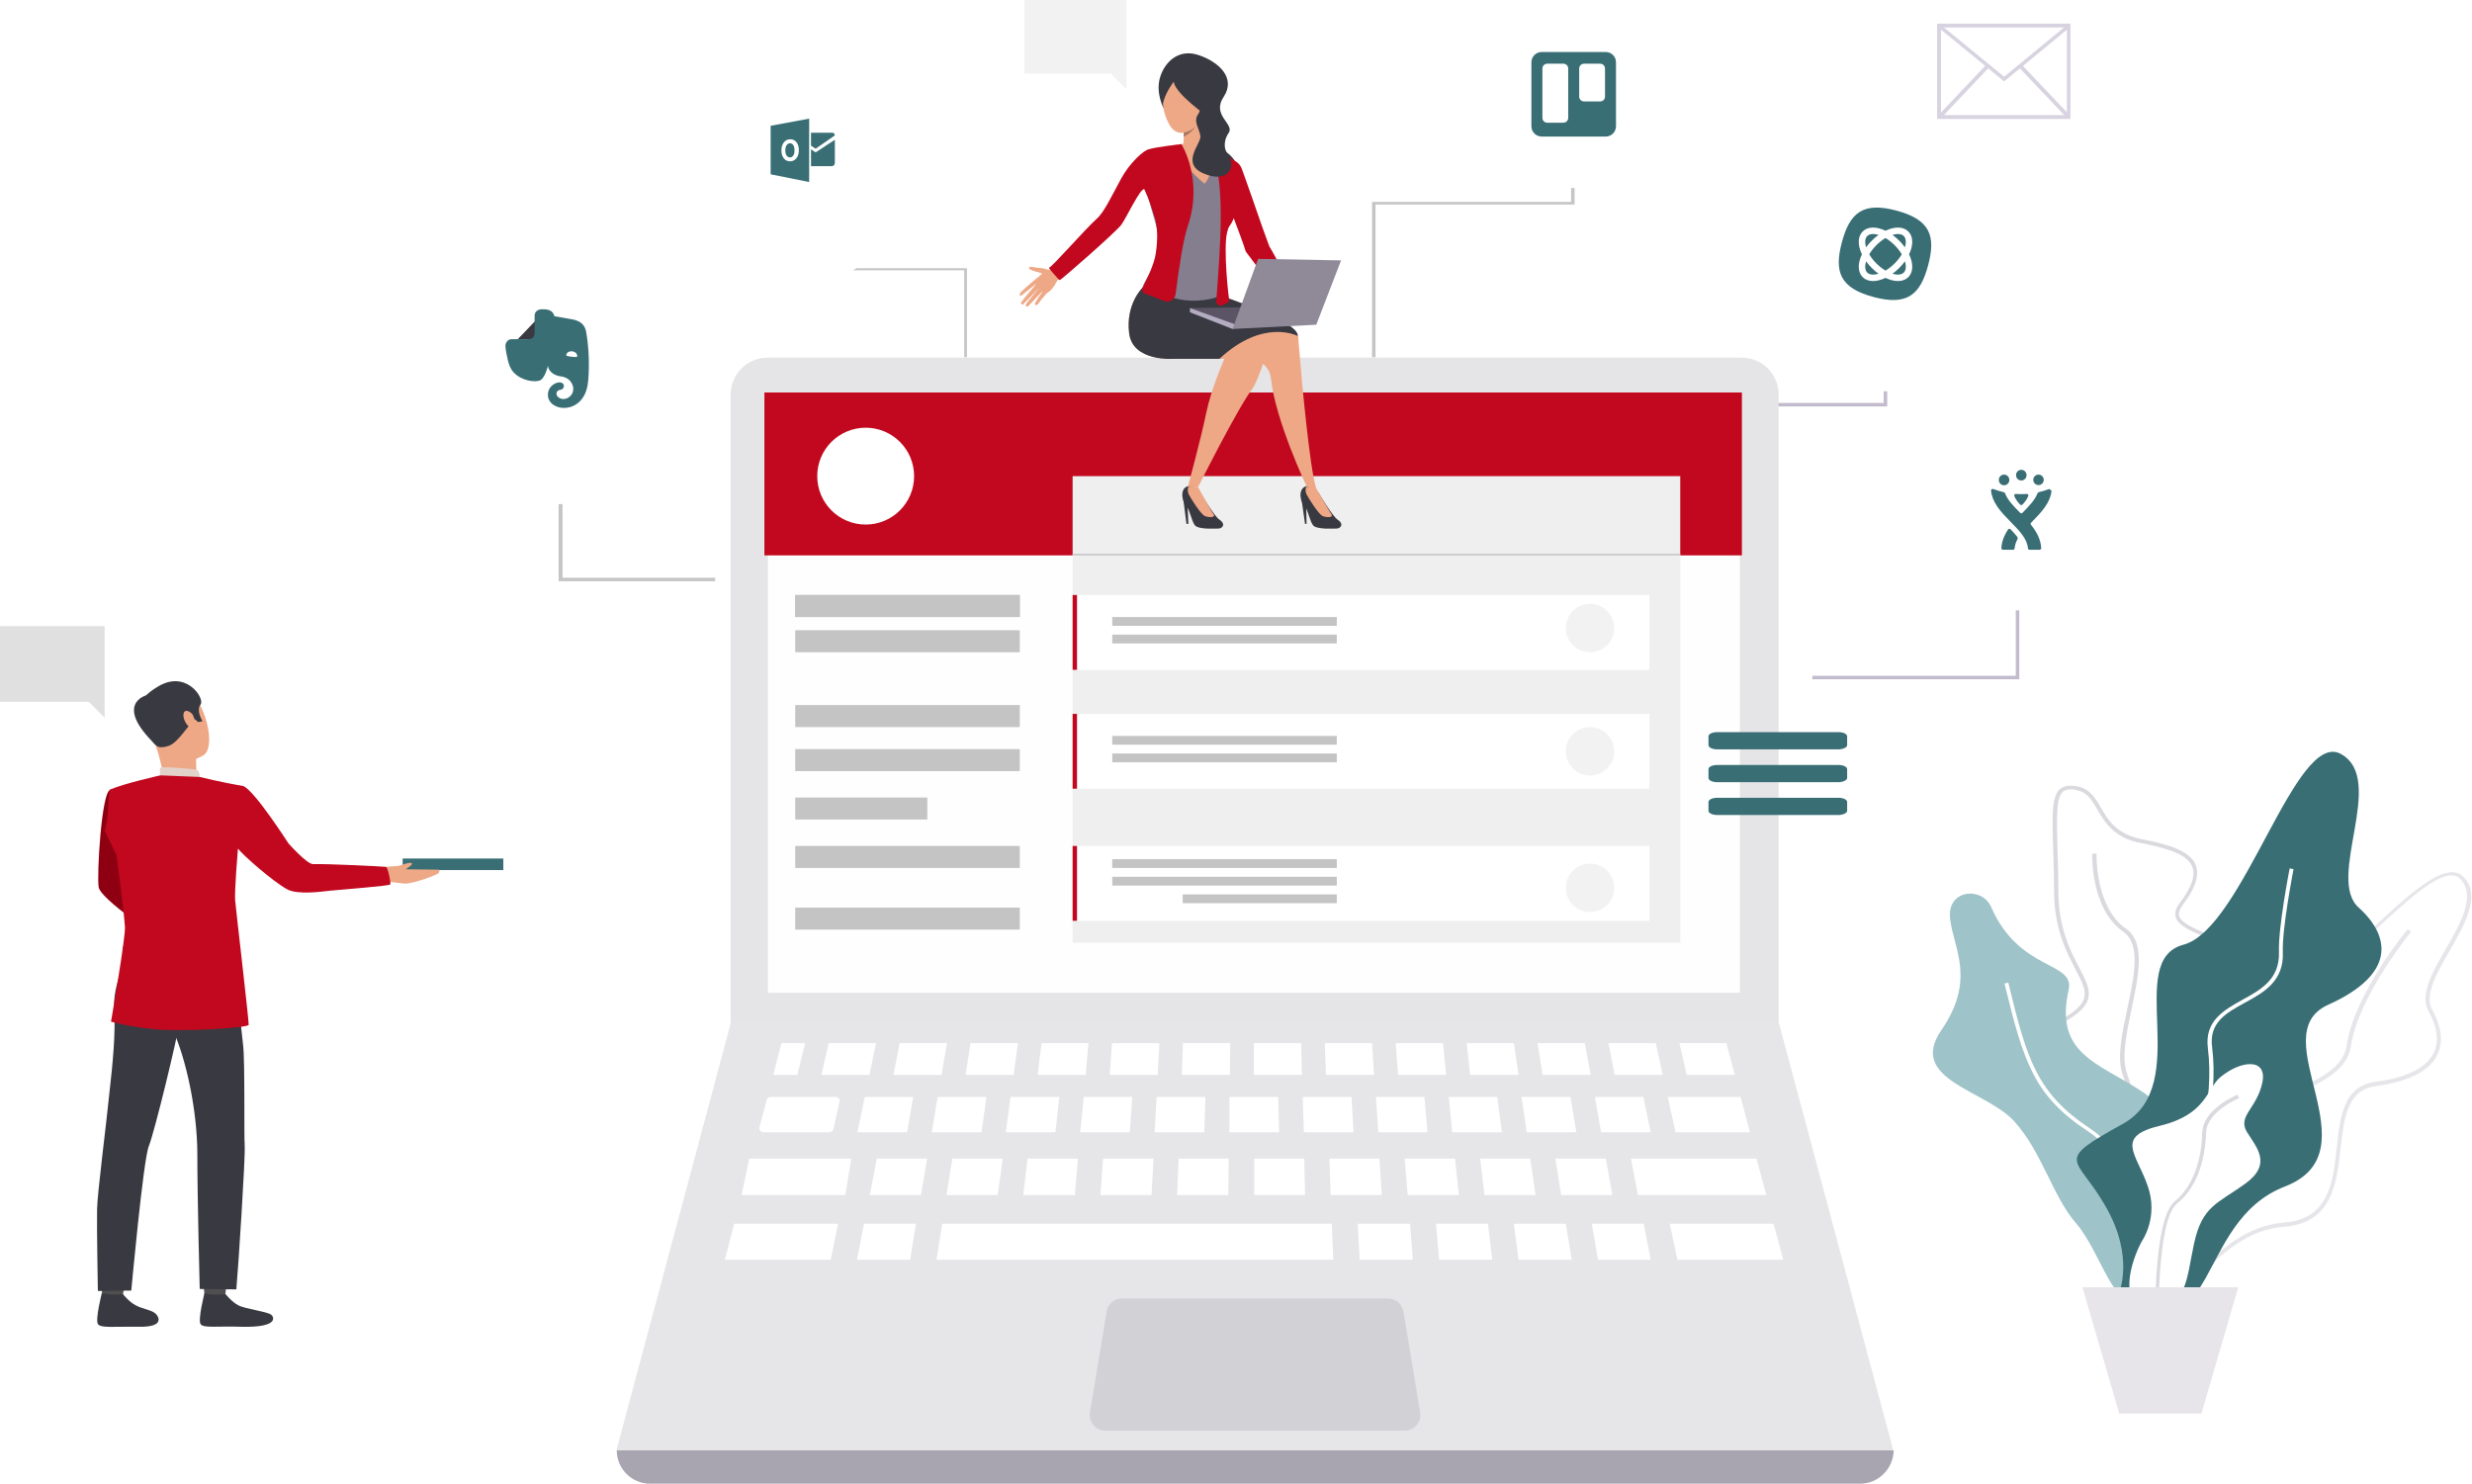 <svg width="523" height="314" viewBox="0 0 523 314" fill="none" xmlns="http://www.w3.org/2000/svg">
<path d="M399.275 85.996H355.491V85.258H398.537V59.759H399.275V85.996Z" fill="#C2BBCD"/>
<path d="M203.999 75.596H204.577V56.751H171.619V27.154H171.04V57.196H203.999V75.596Z" fill="#C5C5C5"/>
<path d="M154.594 239.907H376.299V83.467C376.299 79.204 372.855 75.678 368.51 75.678H162.383C158.119 75.678 154.594 79.122 154.594 83.467V239.907Z" fill="#E5E5E7"/>
<g filter="url(#filter0_d)">
<rect x="155.203" y="16.906" width="28.529" height="28.529" rx="6.823" fill="white"/>
</g>
<g clip-path="url(#clip0)">
<path d="M157.998 31.812C157.998 25.638 163.212 20.633 169.643 20.633C176.074 20.633 181.287 25.638 181.287 31.812C181.287 37.986 176.074 42.99 169.643 42.99C163.212 42.99 157.998 37.986 157.998 31.812Z" fill="white"/>
<path d="M171.583 28.085V30.829L172.515 31.433C172.54 31.441 172.593 31.441 172.617 31.433L176.629 28.651C176.629 28.321 176.33 28.085 176.162 28.085H171.583Z" fill="#396E75"/>
<path d="M171.584 31.585L172.435 32.162C172.554 32.249 172.699 32.162 172.699 32.162C172.555 32.249 176.63 29.576 176.63 29.576V34.417C176.63 34.944 176.288 35.165 175.904 35.165H171.584V31.585H171.584ZM167.14 30.321C166.837 30.321 166.595 30.458 166.417 30.732C166.239 31.005 166.149 31.367 166.149 31.818C166.149 32.276 166.239 32.637 166.417 32.903C166.595 33.17 166.829 33.302 167.118 33.302C167.417 33.302 167.653 33.173 167.828 32.914C168.002 32.656 168.09 32.296 168.09 31.837C168.09 31.359 168.006 30.986 167.836 30.72C167.666 30.454 167.434 30.321 167.14 30.321Z" fill="#396E75"/>
<path fill-rule="evenodd" clip-rule="evenodd" d="M163.045 36.881V26.616L171.196 25.104V38.519L163.045 36.881ZM167.152 34.136C167.706 34.136 168.155 33.918 168.499 33.484C168.844 33.05 169.016 32.477 169.016 31.767C169.016 31.077 168.85 30.52 168.517 30.098C168.185 29.676 167.75 29.465 167.212 29.465C166.643 29.465 166.185 29.686 165.839 30.127C165.494 30.568 165.322 31.145 165.322 31.859C165.322 32.535 165.492 33.084 165.832 33.505C166.172 33.925 166.611 34.136 167.152 34.136Z" fill="#396E75"/>
</g>
<path d="M162.465 210.062H368.1V83.713H162.465V210.062Z" fill="#FEFEFE"/>
<rect x="161.725" y="83.048" width="206.809" height="34.468" fill="#C2081E"/>
<rect x="226.935" y="100.748" width="128.557" height="98.747" fill="#EFEFEF"/>
<g opacity="0.2">
<path d="M452.44 278.688C449.36 265.897 456.064 262.7 462.497 259.666C467.752 257.124 472.735 254.746 472.463 247.203C472.101 237.2 479.621 233.593 486.235 230.395C491.127 228.017 495.839 225.721 496.473 221.212C498.104 210.307 509.248 196.696 509.429 196.614L510.154 197.106C510.063 197.27 499.01 210.635 497.379 221.376C496.654 226.295 491.761 228.673 486.688 231.133C479.983 234.412 473.007 237.774 473.369 247.203C473.641 255.238 468.205 257.862 462.95 260.322C456.517 263.437 450.447 266.307 453.346 278.524L452.44 278.688Z" fill="#847E8F"/>
</g>
<g opacity="0.2">
<path d="M455.792 275.49C455.611 275.49 455.52 275.49 455.339 275.49C452.53 275.326 449.812 273.358 446.732 269.423L446.551 269.177L446.732 268.931C446.823 268.849 451.715 263.437 449.903 253.189C449.45 250.811 448.906 249.007 448.453 247.531C447.819 245.399 447.366 244.006 448.091 242.858C448.997 241.464 451.534 240.644 458.601 239.168C466.121 237.528 468.658 229.821 470.923 223.016C473.007 216.62 475 210.553 480.889 210.799C486.325 210.963 494.479 203.338 501.727 196.614C508.432 190.383 514.774 184.48 518.851 184.562C519.848 184.562 520.663 184.972 521.297 185.628C524.921 189.481 521.569 195.467 518.307 201.124C515.499 205.961 512.871 210.635 514.593 213.669C516.677 217.522 517.039 220.966 515.408 223.672C513.596 226.869 509.247 228.919 502.633 229.821C496.563 230.641 495.929 236.626 495.204 242.94C494.389 250.319 493.483 258.764 483.245 259.584C475.634 260.158 470.56 264.995 466.03 269.259C462.497 272.539 459.416 275.49 455.792 275.49ZM447.638 269.177C450.447 272.703 452.984 274.506 455.43 274.67C458.782 274.916 461.953 271.965 465.487 268.603C470.107 264.257 475.362 259.338 483.245 258.682C492.758 257.944 493.573 250.237 494.389 242.776C495.113 236.134 495.838 229.821 502.543 228.919C508.885 228.099 512.962 226.131 514.683 223.18C516.133 220.72 515.771 217.522 513.777 213.915C511.875 210.553 514.593 205.715 517.492 200.714C520.663 195.221 523.834 189.563 520.572 186.037C520.119 185.546 519.485 185.218 518.76 185.218C515.136 185.136 508.885 190.875 502.271 197.024C494.66 204.158 486.778 211.455 480.979 211.455C480.889 211.455 480.798 211.455 480.798 211.455C475.543 211.291 473.822 216.784 471.738 223.18C469.473 230.149 466.846 238.102 458.782 239.824C452.349 241.218 449.541 241.956 448.816 243.186C448.272 244.005 448.635 245.235 449.269 247.285C449.722 248.761 450.265 250.647 450.718 253.025C452.44 262.618 448.635 268.029 447.638 269.177Z" fill="#847E8F"/>
</g>
<g opacity="0.3">
<path d="M456.064 272.785C455.973 272.785 455.882 272.785 455.792 272.785C451.171 272.375 447.728 263.355 444.285 254.582C442.654 250.401 441.114 246.465 439.665 244.005C438.487 242.038 437.037 239.988 435.678 238.02C431.873 232.773 427.977 227.361 429.245 222.524C429.88 219.982 431.873 217.932 435.316 216.128C442.836 212.193 441.658 209.979 439.121 205.141C437.309 201.616 434.682 196.696 434.591 189.071C434.591 185.791 434.5 182.922 434.41 180.462C434.138 172.427 434.047 168.327 435.95 166.851C436.765 166.277 437.853 166.114 439.393 166.359C442.111 166.851 443.289 168.819 444.467 170.869C446.007 173.575 447.819 176.526 453.255 177.592C458.329 178.576 463.221 179.888 464.49 182.922C465.396 185.054 464.58 187.841 461.771 191.531C461.137 192.433 460.865 193.171 461.047 193.827C461.5 195.302 464.037 196.368 466.936 197.598C471.103 199.32 476.268 201.534 477.717 206.043C478.895 209.651 477.536 214.243 473.55 219.982C464.127 233.511 464.49 242.612 464.852 250.729C465.124 256.714 465.305 262.372 461.318 268.685C459.688 271.391 457.876 272.785 456.064 272.785ZM438.124 167.015C437.49 167.015 436.947 167.179 436.584 167.425C434.953 168.655 435.135 172.837 435.316 180.38C435.406 182.922 435.497 185.709 435.497 189.071C435.588 196.532 438.124 201.37 439.936 204.814C442.473 209.651 443.923 212.521 435.769 216.784C432.598 218.424 430.695 220.392 430.061 222.688C428.883 227.115 432.688 232.445 436.312 237.528C437.762 239.496 439.212 241.546 440.389 243.596C441.93 246.137 443.47 250.155 445.101 254.336C448.272 262.454 451.805 271.719 455.882 272.047C457.423 272.211 459.053 270.899 460.684 268.275C464.58 262.126 464.308 256.878 464.037 250.729C463.674 242.53 463.312 233.265 472.916 219.572C476.721 214.079 478.08 209.733 476.993 206.289C475.634 202.108 470.832 200.058 466.664 198.336C463.584 197.024 460.865 195.876 460.322 194.073C460.05 193.171 460.322 192.187 461.137 191.121C463.765 187.677 464.58 185.136 463.765 183.25C462.587 180.544 457.694 179.314 453.074 178.412C447.275 177.346 445.282 173.985 443.742 171.279C442.564 169.311 441.567 167.507 439.212 167.179C438.849 167.015 438.487 167.015 438.124 167.015Z" fill="#847E8F"/>
</g>
<g opacity="0.3">
<path d="M456.155 277.622L455.34 277.376C459.961 264.175 451.625 234.576 449.088 227.361C447.82 223.836 448.998 218.506 450.085 213.341C451.535 206.699 452.984 199.812 449.27 197.188C442.293 192.351 442.656 181.118 442.656 180.626H443.562C443.562 180.708 443.199 191.941 449.813 196.532C453.981 199.402 452.441 206.535 450.991 213.423C449.904 218.506 448.816 223.754 449.994 227.115C453.075 236.052 460.776 264.421 456.155 277.622Z" fill="#847E8F"/>
</g>
<path d="M421.273 191.941C419.37 187.513 411.85 188.169 412.575 194.401C413.3 200.632 418.102 207.273 410.763 217.932C403.424 228.509 420.186 230.641 426.165 237.282C432.145 243.923 434.229 253.107 439.303 258.928C444.376 264.749 447.819 278.688 451.896 273.522C456.064 268.357 452.168 261.552 452.621 252.205C453.074 242.858 462.316 236.954 453.074 230.887C443.833 224.819 434.591 223.016 437.672 209.405C438.94 203.338 427.253 205.633 421.273 191.941Z" fill="#9EC3C8"/>
<path d="M458.51 274.67C458.419 274.424 453.345 246.957 441.93 239.496C430.242 231.871 428.158 224.737 424.081 208.093L424.896 207.929C428.883 224.41 430.967 231.379 442.383 238.922C454.07 246.629 459.144 273.522 459.325 274.588L458.51 274.67Z" fill="white"/>
<path d="M448.272 273.686C448.272 273.686 451.715 266.061 445.464 255.238C439.303 244.415 434.229 246.055 449.178 237.774C464.128 229.493 449.269 203.256 461.953 199.894C474.637 196.532 485.691 154.143 495.295 159.554C504.989 164.966 492.033 185.791 499.009 192.023C505.895 198.254 506.801 206.207 492.577 212.603C478.352 218.998 502.724 243.596 483.426 251.057C464.037 258.518 469.654 287.953 448.272 273.686Z" fill="#396E75"/>
<path d="M454.161 281.722C454.161 281.64 452.078 271.883 458.601 259.256C465.305 246.465 468.476 232.445 467.117 221.786C466.393 216.046 470.47 213.751 474.456 211.537C478.352 209.405 482.339 207.191 482.157 201.452C481.976 196.286 484.332 184.234 484.422 183.742L485.238 183.906C485.238 184.07 482.792 196.368 482.973 201.452C483.245 207.601 478.986 209.979 474.909 212.193C471.013 214.325 467.299 216.374 468.023 221.622C469.383 232.445 466.121 246.629 459.416 259.584C452.984 271.883 454.977 281.394 454.977 281.558L454.161 281.722Z" fill="white"/>
<path d="M469.745 227.935C474.094 224.328 479.802 223.754 478.624 229.165C477.446 234.576 473.369 236.134 475.362 239.496C477.446 242.858 480.798 246.301 475 250.483C469.201 254.664 465.94 255.156 464.218 263.028C462.497 270.899 462.859 276.31 455.339 276.638C447.819 276.966 450.719 267.045 453.165 262.618C453.165 262.618 456.789 257.534 454.343 250.811C451.987 244.087 447.366 240.48 457.061 238.184C466.846 235.806 466.846 230.395 469.745 227.935Z" fill="white"/>
<g opacity="0.3">
<path d="M455.973 281.64C455.973 280.656 455.43 257.944 460.141 254.172C464.943 250.237 465.849 243.35 465.939 239.578C466.121 234.658 473.097 231.789 473.369 231.625L473.731 232.363C473.641 232.363 466.936 235.232 466.755 239.578C466.574 244.333 465.396 250.811 460.594 254.664C456.154 258.272 456.698 281.312 456.698 281.558L455.973 281.64Z" fill="#847E8F"/>
</g>
<path d="M473.55 272.375L465.759 299.104H448.363L440.571 272.375H473.55Z" fill="#E7E5EA"/>
<path d="M151.314 122.987H118.189V80.762H119.009V122.249H151.314V122.987Z" fill="#C5C5C5"/>
<path d="M291.02 75.596H290.281V42.724H332.395V15.043H333.134V43.28H291.02V75.596Z" fill="#C5C5C5"/>
<g filter="url(#filter1_d)">
<rect x="319.159" y="6.659" width="27.597" height="27.597" rx="2.945" fill="white"/>
</g>
<g clip-path="url(#clip1)">
<path d="M339.715 11H326.182C324.977 11 324 11.977 324 13.182V26.715C324 27.919 324.977 28.896 326.182 28.896H339.715C340.92 28.896 341.896 27.919 341.896 26.715V13.182C341.896 11.977 340.92 11 339.715 11ZM331.785 24.949C331.785 25.508 331.331 25.962 330.772 25.962H327.34C326.78 25.962 326.327 25.508 326.327 24.949V14.492C326.327 13.932 326.78 13.479 327.34 13.479H330.772C331.331 13.479 331.785 13.932 331.785 14.492V24.949ZM339.57 20.45C339.57 21.01 339.116 21.463 338.556 21.463H335.125C334.565 21.463 334.111 21.01 334.111 20.45V14.492C334.111 13.932 334.565 13.479 335.125 13.479H338.556C339.116 13.479 339.57 13.932 339.57 14.492V20.45Z" fill="#396E75"/>
</g>
<path d="M427.215 143.731H383.432V142.993H426.477V117.494H427.215V143.731Z" fill="#C2BBCD"/>
<path d="M106.487 181.66H85.189V184.102H106.487V181.66Z" fill="#396E75"/>
<path d="M27.863 172.737C27.863 172.737 26.937 186.206 29.547 187.89C31.23 188.9 37.797 192.351 37.628 192.941C37.46 193.614 33.924 198.665 33.924 198.665C33.924 198.665 21.297 190.331 20.876 187.721C20.456 185.196 21.466 167.939 23.233 167.181C24.496 166.592 25.254 167.097 26.853 168.276C29.126 169.959 27.863 172.737 27.863 172.737Z" fill="#8E0011"/>
<path d="M26.432 271.06C26.432 271.06 26.011 273.753 26.011 274.174C25.927 274.595 21.634 273.922 21.634 273.922L21.297 270.639C21.213 270.723 25.927 270.639 26.432 271.06Z" fill="#4F4F4F"/>
<path d="M26.011 273.838C26.011 273.838 27.358 275.521 28.705 276.195C30.052 276.952 32.156 277.205 32.914 277.962C33.503 278.467 35.018 280.825 29.462 280.74C23.991 280.656 21.297 281.077 20.708 280.151C20.119 279.225 21.55 273.585 21.55 273.585C21.55 273.585 22.896 274.09 26.011 273.838Z" fill="#393941"/>
<path d="M48.067 271.06C48.067 271.06 47.646 273.753 47.646 274.174C47.646 274.595 43.268 273.922 43.268 273.922L42.932 270.639C42.932 270.723 47.562 270.639 48.067 271.06Z" fill="#4F4F4F"/>
<path d="M47.73 273.838C47.73 273.838 49.077 275.521 50.424 276.195C51.77 276.952 56.653 277.541 57.411 278.215C58 278.72 58.926 280.909 51.181 280.74C45.709 280.572 43.016 281.077 42.426 280.151C41.837 279.225 43.268 273.585 43.268 273.585C43.268 273.585 44.447 274.174 47.73 273.838Z" fill="#393941"/>
<path d="M27.948 200.769C27.948 200.769 23.907 207.251 24.159 213.06C24.496 218.868 23.823 225.181 23.149 231.242C22.476 238.061 20.624 252.203 20.54 255.823C20.456 259.443 20.708 273.164 20.708 273.164L27.779 273.08C27.779 273.08 30.305 245.385 31.483 242.523C32.662 239.66 37.712 218.868 37.881 216.595C38.133 214.406 27.948 200.769 27.948 200.769Z" fill="#393941"/>
<path d="M49.412 201.695C49.412 201.695 51.011 217.605 51.432 221.141C51.853 224.676 51.601 240.25 51.769 242.438C51.937 244.711 50.422 268.282 50.001 272.827L42.257 272.743C42.257 272.743 41.752 253.634 41.752 244.29C41.752 235.031 39.395 224.171 36.617 218.026C33.923 211.881 27.609 211.713 25.926 200.348C25.926 200.517 47.139 198.076 49.412 201.695Z" fill="#393941"/>
<path d="M32.24 146.305C32.24 146.305 37.122 143.106 40.489 146.557C43.857 150.009 45.54 158.174 43.099 159.774C40.658 161.373 36.533 161.794 34.513 159.605C32.577 157.417 30.472 154.049 29.967 151.608C29.462 149.167 31.061 147.315 32.24 146.305Z" fill="#EEA886"/>
<path d="M41.5 160.363C41.5 160.363 41.416 163.73 41.837 164.488C42.174 165.245 34.766 165.245 34.766 165.245C34.766 165.245 34.176 161.289 32.998 157.922C31.819 154.554 41.5 160.363 41.5 160.363Z" fill="#EEA886"/>
<path d="M33.167 157.837C33.167 157.837 33.84 158.511 35.861 157.753C37.797 156.911 39.649 153.628 40.491 153.123C41.248 152.618 41.164 152.113 41.164 152.113L41.922 152.787L42.848 152.618C42.848 152.618 41.417 150.345 42.427 149.083C43.437 147.82 39.312 141.507 33.251 145.379C33.251 145.379 28.537 147.988 29.379 150.766C30.221 153.628 31.736 156.743 33.167 157.837Z" fill="#393941"/>
<path d="M42.259 164.403C42.259 164.403 42.259 163.057 41.585 162.888C40.996 162.72 34.598 162.131 33.841 162.467V164.067C33.925 164.067 35.356 164.993 42.259 164.403Z" fill="#E2D2CA"/>
<path d="M40.742 151.187C40.489 150.766 38.974 149.672 38.806 151.187C38.722 152.787 40.321 154.47 40.91 154.134C41.584 153.797 41.331 152.282 40.742 151.187Z" fill="#EEA886"/>
<path d="M30.894 147.147C30.894 147.147 23.992 148.999 32.915 157.585L30.894 147.147Z" fill="#393941"/>
<path d="M92.85 184.017L85.779 183.933C86.368 183.597 87.378 182.923 87.126 182.671C86.789 182.25 84.853 183.176 84.011 183.26C83.254 183.344 81.991 183.26 81.065 183.597L78.792 184.522L80.812 186.374C80.812 186.374 84.516 186.88 85.611 186.964C87.378 187.048 92.766 185.028 92.85 184.691C93.103 184.102 92.85 184.017 92.85 184.017Z" fill="#EEA886"/>
<path d="M51.519 166.34C47.057 165.582 42.259 164.404 42.259 164.404L33.925 164.067C33.925 164.067 26.265 165.75 23.234 167.097C22.981 167.266 22.981 173.916 22.14 175.684L24.665 180.987C24.665 180.987 26.096 191.509 26.433 196.139C26.601 198.244 23.486 216.174 23.486 216.174C23.486 216.174 26.854 217.184 32.578 217.774C38.302 218.363 52.529 217.521 52.613 216.848C52.697 216.174 49.835 191.762 49.751 190.499C49.582 188.563 50.34 179.556 50.34 179.556C51.434 180.987 57.664 186.459 60.694 188.142C62.883 189.405 68.186 188.647 69.701 188.479C73.069 188.142 82.413 187.469 82.581 187.132C82.749 186.964 82.076 183.512 81.655 183.428C81.318 183.344 69.281 182.755 66.25 182.839C64.987 182.923 61.031 178.462 61.031 178.462C61.031 178.462 53.96 167.434 51.519 166.34Z" fill="#C2081E"/>
<path d="M0 132.499H22.139V148.493V151.861L18.772 148.493H0V132.499Z" fill="#E0E0E0"/>
<path d="M118.599 81.09C117.041 81.09 115.729 79.778 115.729 78.22C115.729 76.662 117.041 75.35 118.599 75.35C120.157 75.35 121.469 76.662 121.469 78.22C121.469 79.86 120.239 81.09 118.599 81.09ZM118.599 76.17C117.451 76.17 116.549 77.072 116.549 78.22C116.549 79.368 117.451 80.27 118.599 80.27C119.747 80.27 120.649 79.368 120.649 78.22C120.731 77.072 119.747 76.17 118.599 76.17Z" fill="#C5C5C5"/>
<path d="M426.886 118.068C425.328 118.068 424.017 116.756 424.017 115.198C424.017 113.64 425.328 112.328 426.886 112.328C428.444 112.328 429.756 113.64 429.756 115.198C429.756 116.756 428.444 118.068 426.886 118.068ZM426.886 113.066C425.738 113.066 424.837 113.968 424.837 115.116C424.837 116.264 425.738 117.166 426.886 117.166C428.034 117.166 428.936 116.264 428.936 115.116C428.936 113.968 428.034 113.066 426.886 113.066Z" fill="#C2BBCD"/>
<g filter="url(#filter2_d)">
<rect x="412.316" y="92.364" width="30.65" height="30.65" rx="3.271" fill="white"/>
</g>
<path d="M423.999 100.425C423.386 100.425 422.89 100.921 422.89 101.535C422.885 101.684 422.91 101.832 422.963 101.971C423.017 102.11 423.098 102.237 423.201 102.344C423.304 102.451 423.428 102.536 423.566 102.595C423.703 102.653 423.85 102.683 423.999 102.683C424.148 102.683 424.295 102.653 424.432 102.595C424.569 102.536 424.693 102.451 424.797 102.344C424.9 102.237 424.981 102.11 425.035 101.971C425.088 101.832 425.113 101.684 425.108 101.535C425.108 100.921 424.613 100.425 423.999 100.425ZM431.287 100.425C430.674 100.425 430.177 100.921 430.177 101.535C430.177 101.829 430.294 102.112 430.502 102.32C430.71 102.528 430.992 102.644 431.287 102.644C431.581 102.644 431.863 102.528 432.071 102.32C432.279 102.112 432.396 101.829 432.396 101.535C432.396 101.241 432.279 100.959 432.071 100.751C431.863 100.543 431.581 100.425 431.287 100.425ZM427.643 99.412C427.03 99.412 426.534 99.907 426.534 100.522C426.529 100.671 426.554 100.819 426.607 100.958C426.661 101.097 426.742 101.224 426.845 101.331C426.949 101.438 427.073 101.523 427.21 101.581C427.347 101.639 427.494 101.669 427.643 101.669C427.792 101.669 427.939 101.639 428.076 101.581C428.214 101.523 428.338 101.438 428.441 101.331C428.545 101.224 428.625 101.097 428.679 100.958C428.732 100.819 428.757 100.671 428.752 100.522C428.752 99.907 428.257 99.412 427.643 99.412ZM433.574 103.47C432.823 103.757 432.06 103.975 431.364 104.137C431.296 104.154 431.232 104.186 431.179 104.232C431.126 104.279 431.085 104.337 431.059 104.402C430.552 105.792 429.257 107.114 427.898 108.501C427.844 108.553 427.767 108.621 427.642 108.621C427.518 108.621 427.443 108.554 427.387 108.501C426.028 107.115 424.733 105.796 424.226 104.407C424.2 104.342 424.159 104.284 424.106 104.238C424.053 104.191 423.99 104.159 423.922 104.142C423.17 103.968 422.431 103.742 421.71 103.468C421.655 103.447 421.596 103.441 421.537 103.449C421.479 103.457 421.424 103.48 421.376 103.516C421.33 103.552 421.293 103.598 421.269 103.652C421.246 103.706 421.236 103.765 421.242 103.823C421.357 104.978 421.813 106.108 422.637 107.292C423.411 108.405 424.422 109.435 425.398 110.431C427.197 112.267 428.897 114 429.047 116.01C429.053 116.098 429.093 116.18 429.157 116.239C429.221 116.299 429.306 116.332 429.393 116.332H431.508C431.555 116.332 431.601 116.323 431.644 116.304C431.688 116.286 431.727 116.258 431.759 116.224C431.792 116.19 431.817 116.15 431.833 116.106C431.849 116.062 431.857 116.015 431.854 115.968C431.788 114.624 431.282 113.277 430.308 111.854C430.103 111.555 429.885 111.265 429.656 110.98C429.619 110.932 429.6 110.872 429.603 110.811C429.606 110.75 429.631 110.692 429.674 110.648L429.886 110.431C430.863 109.435 431.872 108.405 432.647 107.292C433.47 106.109 433.927 104.986 434.042 103.831L433.574 103.47ZM425.374 111.993C425.343 111.959 425.305 111.932 425.262 111.913C425.22 111.895 425.174 111.886 425.127 111.887C425.07 111.889 425.013 111.904 424.963 111.933C424.913 111.961 424.871 112.002 424.841 112.051C423.951 113.404 423.492 114.681 423.429 115.965C423.426 116.012 423.433 116.06 423.45 116.104C423.466 116.149 423.491 116.189 423.524 116.223C423.557 116.258 423.596 116.285 423.64 116.304C423.683 116.322 423.73 116.332 423.777 116.332H425.888C425.976 116.331 426.06 116.298 426.125 116.238C426.189 116.178 426.229 116.096 426.236 116.009C426.282 115.39 426.475 114.77 426.825 114.118C426.869 114.036 426.889 113.942 426.881 113.848C426.873 113.755 426.839 113.666 426.782 113.591C426.434 113.138 426.008 112.656 425.374 111.995V111.993ZM427.645 104.554C428.307 104.554 428.692 104.514 428.827 104.514C428.88 104.515 428.932 104.528 428.979 104.554C429.026 104.579 429.066 104.616 429.095 104.66C429.124 104.705 429.141 104.756 429.146 104.809C429.151 104.862 429.142 104.915 429.121 104.964C429.033 105.199 428.633 106.045 427.887 106.769C427.855 106.801 427.817 106.826 427.775 106.842C427.733 106.859 427.688 106.867 427.643 106.866H427.642C427.598 106.867 427.553 106.859 427.511 106.842C427.469 106.825 427.431 106.801 427.399 106.769C426.653 106.045 426.253 105.199 426.166 104.964C426.145 104.915 426.136 104.862 426.141 104.809C426.145 104.756 426.163 104.705 426.192 104.661C426.221 104.616 426.261 104.579 426.307 104.554C426.354 104.528 426.406 104.515 426.459 104.514C426.594 104.514 426.978 104.554 427.641 104.554H427.645Z" fill="#396E75"/>
<path d="M438.039 25.171H409.834V5.001H438.039V25.171ZM410.654 24.352H437.301V5.821H410.654V24.352Z" fill="#D8D3E0"/>
<path d="M424.018 17.218L409.997 5.739L410.489 5.165L424.018 16.234L437.464 5.165L437.956 5.739L424.018 17.218Z" fill="#D8D3E0"/>
<path d="M427.831 13.783L427.236 14.347L437.337 24.995L437.932 24.431L427.831 13.783Z" fill="#D8D3E0"/>
<path d="M420.121 13.814L410.028 24.47L410.624 25.033L420.717 14.378L420.121 13.814Z" fill="#D8D3E0"/>
<path d="M376.299 216.212H265.528H154.676L130.406 306.894H266.266H400.568L376.299 216.212Z" fill="#E6E6E9"/>
<path d="M163.121 232.118H176.731C177.305 232.118 177.715 232.528 177.633 233.02L176.321 238.923C176.239 239.251 175.829 239.579 175.419 239.579H161.563C160.989 239.579 160.579 239.087 160.661 238.595L162.219 232.692C162.301 232.364 162.629 232.118 163.121 232.118Z" fill="white"/>
<path d="M182.962 232.118H193.211L191.899 239.579H181.404L182.962 232.118Z" fill="white"/>
<path d="M198.377 232.118H208.708L207.642 239.579H197.147L198.377 232.118Z" fill="white"/>
<path d="M213.791 232.118H224.121L223.302 239.579H212.807L213.791 232.118Z" fill="white"/>
<path d="M229.288 232.118H239.537L239.045 239.579H228.55L229.288 232.118Z" fill="white"/>
<path d="M244.702 232.118H255.033L254.787 239.579H244.292L244.702 232.118Z" fill="white"/>
<path d="M368.264 232.118H352.85L354.489 239.579H370.232L368.264 232.118Z" fill="white"/>
<path d="M347.683 232.118H337.434L338.745 239.579H349.24L347.683 232.118Z" fill="white"/>
<path d="M332.268 232.118H321.938L323.003 239.579H333.498L332.268 232.118Z" fill="white"/>
<path d="M316.772 232.118H306.523L307.261 239.579H317.756L316.772 232.118Z" fill="white"/>
<path d="M301.358 232.118H291.109L291.601 239.579H302.014L301.358 232.118Z" fill="white"/>
<path d="M285.943 232.118H275.612L275.858 239.579H286.353L285.943 232.118Z" fill="white"/>
<path d="M260.116 232.118H270.447L270.611 239.579H260.116V232.118Z" fill="white"/>
<path d="M158.529 245.155H180.093L178.863 252.862H156.89L158.529 245.155Z" fill="white"/>
<path d="M371.625 245.155H345.06L346.535 252.862H373.675L371.625 245.155Z" fill="white"/>
<path d="M339.731 245.155H329.072L330.302 252.862H341.125L339.731 245.155Z" fill="white"/>
<path d="M323.741 245.155H313.164L314.066 252.862H324.889L323.741 245.155Z" fill="white"/>
<path d="M307.837 245.155H297.178L297.834 252.862H308.657L307.837 245.155Z" fill="white"/>
<path d="M291.847 245.155H281.271L281.516 252.862H292.339L291.847 245.155Z" fill="white"/>
<path d="M155.332 258.929H177.306L175.748 266.554H153.364L155.332 258.929Z" fill="white"/>
<path d="M182.799 258.929H193.786L192.556 266.554H181.323L182.799 258.929Z" fill="white"/>
<path d="M199.361 258.929H210.348H281.762L282.09 266.554H198.131L199.361 258.929Z" fill="white"/>
<path d="M287.256 258.929H298.325L298.899 266.554H287.666L287.256 258.929Z" fill="white"/>
<path d="M303.818 258.929H314.805L315.707 266.554H304.474L303.818 258.929Z" fill="white"/>
<path d="M320.299 258.929H331.286L332.516 266.554H321.283L320.299 258.929Z" fill="white"/>
<path d="M336.778 258.929H347.765L349.241 266.554H338.09L336.778 258.929Z" fill="white"/>
<path d="M353.259 258.929H375.233L377.282 266.554H354.899L353.259 258.929Z" fill="white"/>
<path d="M275.941 245.155H265.364V252.862H276.105L275.941 245.155Z" fill="white"/>
<path d="M259.952 245.155H249.375L249.047 252.862H259.87L259.952 245.155Z" fill="white"/>
<path d="M244.046 245.155H233.387L232.813 252.862H243.636L244.046 245.155Z" fill="white"/>
<path d="M228.057 245.155H217.398L216.496 252.862H227.401L228.057 245.155Z" fill="white"/>
<path d="M212.15 245.155H201.492L200.262 252.862H211.085L212.15 245.155Z" fill="white"/>
<path d="M196.162 245.155H185.503L184.027 252.862H194.85L196.162 245.155Z" fill="white"/>
<path d="M163.611 227.445L165.333 220.721H170.335L168.695 227.445H163.611Z" fill="white"/>
<path d="M175.336 220.721H185.339L183.945 227.445H173.778L175.336 220.721Z" fill="white"/>
<path d="M190.342 220.721H200.345L199.197 227.445H189.03L190.342 220.721Z" fill="white"/>
<path d="M205.347 220.721H215.35L214.448 227.445H204.281L205.347 220.721Z" fill="white"/>
<path d="M220.35 220.721H230.271L229.697 227.445H219.53L220.35 220.721Z" fill="white"/>
<path d="M235.273 220.721H245.276L244.948 227.445H234.781L235.273 220.721Z" fill="white"/>
<path d="M250.277 220.721H260.28L260.198 227.445H250.031L250.277 220.721Z" fill="white"/>
<path d="M265.281 220.721H275.284L275.448 227.445H265.281V220.721Z" fill="white"/>
<path d="M280.287 220.721H290.29L290.7 227.445H280.533L280.287 220.721Z" fill="white"/>
<path d="M295.291 220.721H305.294L305.95 227.445H295.783L295.291 220.721Z" fill="white"/>
<path d="M310.295 220.721H320.298L321.282 227.445H311.033L310.295 220.721Z" fill="white"/>
<path d="M325.3 220.721H335.303L336.533 227.445H326.366L325.3 220.721Z" fill="white"/>
<path d="M340.305 220.721H350.308L351.784 227.445H341.617L340.305 220.721Z" fill="white"/>
<path d="M355.31 220.721H365.231L367.034 227.445H356.867L355.31 220.721Z" fill="white"/>
<path opacity="0.7" d="M393.517 313.946H137.54C133.604 313.946 130.488 310.748 130.488 306.894H400.65C400.568 310.748 397.453 313.946 393.517 313.946Z" fill="#847E8F"/>
<path opacity="0.2" d="M296.932 277.541C296.686 275.983 295.292 274.754 293.652 274.754H265.529H237.406C235.766 274.754 234.372 275.902 234.126 277.541L230.6 298.859C230.272 300.909 231.83 302.713 233.88 302.713H265.529H297.178C299.227 302.713 300.785 300.909 300.457 298.859L296.932 277.541Z" fill="#847E8F"/>
<path d="M388.896 158.566H363.369C362.226 158.566 361.464 158.146 361.464 157.667V155.811C361.464 155.273 362.353 154.913 363.369 154.913H388.896C390.039 154.913 390.801 155.332 390.801 155.811V157.667C390.801 158.146 389.912 158.566 388.896 158.566Z" fill="#396E75"/>
<path d="M388.896 165.511H363.369C362.226 165.511 361.464 165.092 361.464 164.613V162.757C361.464 162.218 362.353 161.859 363.369 161.859H388.896C390.039 161.859 390.801 162.278 390.801 162.757V164.613C390.801 165.092 389.912 165.511 388.896 165.511Z" fill="#396E75"/>
<path d="M388.896 172.456H363.369C362.226 172.456 361.464 172.037 361.464 171.558V169.702C361.464 169.163 362.353 168.804 363.369 168.804H388.896C390.039 168.804 390.801 169.223 390.801 169.702V171.558C390.801 172.037 389.912 172.456 388.896 172.456Z" fill="#396E75"/>
<path d="M279.383 104.949C279.383 104.949 281.925 109.213 282.991 109.951C284.467 110.935 283.565 111.836 282.827 111.836C282.171 111.836 278.645 112.082 277.826 111.181C277.088 110.279 276.678 107.655 275.94 106.999C275.202 106.343 274.464 103.555 276.268 102.899C277.99 102.325 279.383 104.949 279.383 104.949Z" fill="#393941"/>
<path d="M278.319 103.063C278.319 103.063 281.188 108.065 281.68 108.803C282.172 109.541 280.778 109.541 279.876 109.213C278.974 108.885 276.761 105.277 276.433 104.621C276.023 103.801 276.351 102.981 276.351 102.981L278.319 103.063Z" fill="#EEA886"/>
<path d="M275.367 105.687L276.105 110.853H276.433L276.351 107.163L275.367 105.687Z" fill="#393941"/>
<path d="M254.378 104.949C254.378 104.949 256.919 109.213 257.985 109.951C259.461 110.935 258.559 111.836 257.821 111.836C257.165 111.836 253.64 112.082 252.82 111.181C252.082 110.279 251.672 107.655 250.934 106.999C250.196 106.343 249.458 103.473 251.262 102.899C252.984 102.407 254.378 104.949 254.378 104.949Z" fill="#393941"/>
<path d="M253.476 103.063C253.476 103.063 256.181 108.065 256.755 108.803C257.247 109.541 255.854 109.541 254.952 109.213C254.05 108.885 251.836 105.277 251.508 104.621C251.098 103.801 251.426 102.981 251.426 102.981L253.476 103.063Z" fill="#EEA886"/>
<path d="M250.36 105.687L251.016 110.853H251.426L251.262 107.163L250.36 105.687Z" fill="#393941"/>
<path d="M243.143 65.921L266.018 76.334C266.018 76.334 268.56 77.154 268.888 80.024C269.79 88.879 276.431 102.899 276.431 102.899C278.563 103.965 278.399 103.063 278.399 103.063C277.087 98.8 275.447 81.09 274.873 73.956C274.709 72.481 274.709 71.415 274.627 71.087C274.627 70.841 274.381 70.595 273.971 70.267C270.856 67.725 257.901 62.477 257.901 62.477C248.144 62.15 243.143 65.921 243.143 65.921Z" fill="#EEA886"/>
<path d="M238.881 70.431C239.619 76.58 248.392 75.924 248.392 75.924H259.051C259.051 75.924 256.263 82.156 255.197 87.403C254.049 92.978 251.343 102.899 251.343 102.899C251.343 102.899 251.507 103.227 253.475 103.063C253.475 103.063 261.838 86.337 265.036 82.156C265.692 81.254 267.742 76.334 268.07 73.382C268.152 72.398 268.152 71.661 267.742 71.333C267.332 71.005 266.512 70.431 265.364 69.693C262.002 67.561 256.181 64.363 252.983 63.625C248.638 62.642 241.75 60.838 241.75 60.838C241.75 60.838 238.143 64.281 238.881 70.431Z" fill="#EEA886"/>
<path d="M246.177 22.876C246.177 22.876 244.538 19.842 245.358 16.644C246.177 13.447 249.129 10.167 253.557 11.643C257.984 13.119 261.51 16.562 258.886 20.498C256.262 24.433 261.264 26.237 259.952 28.123C258.64 30.009 259.132 31.977 259.706 32.387C260.28 32.797 262.002 34.354 261.838 36.24C261.674 38.044 253.311 30.829 253.311 30.829C253.311 30.829 248.719 21.646 246.177 22.876Z" fill="#393941"/>
<path d="M259.542 61.658C259.542 61.658 258.886 64.855 241.832 60.838C241.832 60.838 247.571 58.952 259.542 61.658Z" fill="#EB4747"/>
<path d="M241.586 61.74C241.34 62.232 241.094 62.724 240.766 63.215C246.998 63.379 253.229 63.543 259.46 63.789C258.476 60.51 258.804 56 258.968 52.639C259.214 48.457 261.51 45.587 261.264 41.406C262.494 41.57 262.74 41.652 263.97 41.816C262.084 36.404 261.428 33.781 255.525 31.731C253.639 31.075 252.327 30.911 250.277 31.075C243.472 31.649 241.422 31.731 238.061 37.88C243.308 38.7 242.406 40.586 244.046 45.751C244.784 48.293 245.604 51.081 245.194 53.786C244.866 56.41 241.586 59.362 241.586 61.74Z" fill="#847E8F"/>
<path d="M252.492 32.961C249.704 32.469 250.278 30.911 250.278 30.911C250.278 30.911 250.442 30.009 250.442 28.943C250.442 28.697 250.442 28.369 250.442 28.041C250.442 27.549 250.442 27.139 250.36 26.647C250.114 24.761 255.444 25.909 255.444 25.909C255.444 25.909 255.116 29.681 255.854 30.829C256.592 31.977 255.28 33.535 252.492 32.961Z" fill="#EEA886"/>
<path d="M247.161 30.911C247.161 30.911 252.737 37.388 254.868 38.864C254.868 38.864 257.246 36.732 255.77 30.993C255.77 31.075 253.065 29.681 247.161 30.911Z" fill="#EEA886"/>
<path d="M247.326 15.332C247.326 15.332 244.374 20.99 247.326 26.237C250.195 31.567 255.935 23.942 256.263 23.04C256.591 22.138 258.558 17.054 254.705 15.496C250.769 14.021 248.145 13.775 247.326 15.332Z" fill="#EEA886"/>
<path d="M248.309 17.3C248.309 17.3 246.341 19.924 246.095 21.892C246.095 21.892 245.276 18.202 247.571 14.677C249.867 11.151 255.606 14.512 256.344 15.906C257.082 17.3 259.378 18.53 255.606 24.679C255.525 24.679 248.719 19.924 248.309 17.3Z" fill="#393941"/>
<path d="M252.901 26.811C252.901 26.811 252.409 27.877 250.441 28.943C250.441 28.697 250.441 28.369 250.441 28.041C250.441 28.041 251.835 27.877 252.901 26.811Z" fill="#A77860"/>
<path d="M223.466 56.656C223.466 56.656 222.072 57.312 221.416 56.984C220.76 56.738 219.776 56.656 219.448 56.656C219.038 56.656 217.644 56.164 217.726 56.738C217.726 57.23 219.94 57.64 220.35 57.804C220.76 57.968 219.038 58.952 218.874 59.362C218.71 59.772 220.678 62.642 221.826 61.822C222.974 61.002 223.548 59.444 223.793 59.28C224.039 59.198 224.613 58.706 224.613 58.706L223.466 56.656Z" fill="#EEA886"/>
<path d="M219.039 59.116C219.039 59.116 215.759 61.822 215.759 62.15C215.677 62.477 215.841 62.724 216.169 62.477C216.497 62.232 219.367 59.936 219.367 59.936C219.367 59.936 216.087 63.789 216.005 64.035C215.923 64.199 216.251 64.527 216.415 64.445C216.579 64.363 220.023 60.674 220.023 60.674C220.023 60.674 216.989 64.281 216.989 64.527C216.989 64.773 217.317 65.019 217.563 64.773C217.809 64.527 220.843 61.33 220.843 61.33C220.843 61.33 218.793 64.117 218.957 64.363C219.039 64.527 219.285 64.855 219.777 64.117C220.269 63.38 221.663 61.822 221.663 61.822L219.039 59.116Z" fill="#EEA886"/>
<path d="M257.985 75.924H248.392C248.392 75.924 239.537 76.662 238.881 70.431C238.143 64.281 241.75 60.838 241.75 60.838C241.75 60.838 246.424 62.068 250.442 63.051C252.491 62.642 254.951 62.314 257.821 62.396C257.821 62.396 275.039 68.053 274.547 71.087C274.547 71.087 267.332 67.233 257.985 75.924Z" fill="#393941"/>
<path d="M251.753 65.183L269.955 64.937L260.772 69.611L251.753 65.183Z" fill="#5B5465"/>
<path d="M257.411 62.888C257.411 62.888 253.311 64.445 248.309 63.051L248.063 61.166L258.394 61.74L257.411 62.888Z" fill="#847E8F"/>
<path d="M260.772 69.611L251.753 66.085V65.183L261.51 68.709L260.772 69.611Z" fill="#B4ACC1"/>
<path d="M257.328 63.707C257.246 64.363 257.984 64.855 258.558 64.609L259.624 64.117C259.952 63.953 260.116 63.625 260.034 63.297C259.624 60.51 258.64 49.769 260.034 47.965C260.526 47.309 260.854 46.653 261.018 46.161C261.92 48.539 263.068 51.573 263.56 53.212L272.169 64.691L275.039 65.429C271.431 56.738 268.561 52.147 268.561 52.147C267.987 50.671 266.347 46.079 264.954 41.98C264.052 39.438 263.232 37.06 262.74 35.748C262.494 35.092 262.084 34.518 261.51 34.191C260.198 33.37 257.984 32.141 255.934 31.157C255.852 31.157 255.771 31.075 255.771 31.075C259.624 36.814 258.066 53.212 257.328 63.707Z" fill="#C2081E"/>
<path d="M243.144 31.567C241.914 31.731 238.881 34.682 237.241 37.716C235.355 41.16 233.551 45.013 232.075 46.243C229.452 48.621 222.236 56.902 221.908 56.656C221.744 56.574 223.876 59.116 224.204 59.28C224.368 59.362 236.093 49.113 237.241 47.555C238.307 46.079 241.176 39.93 242.078 40.012C242.16 40.176 243.226 42.39 244.21 45.751C244.21 45.833 244.21 45.833 244.292 45.915C244.948 48.211 244.948 50.753 244.538 53.541C244.292 55.672 242.652 59.116 241.75 60.838C241.668 61.002 241.668 61.412 241.75 61.74C241.832 61.904 241.914 62.068 242.078 62.068L245.522 63.379L246.342 63.707C246.916 63.953 247.572 63.789 247.982 63.461C248.392 63.215 248.638 62.806 248.72 62.232C249.458 56.328 250.441 50.261 251.261 47.965C254.705 37.962 249.949 30.501 249.949 30.501C249.949 30.501 244.21 31.157 243.144 31.567Z" fill="#C2081E"/>
<path d="M260.771 69.611L266.183 54.77L283.729 55.098L278.482 68.709L260.771 69.611Z" fill="#8F8998"/>
<path d="M253.394 20.908C253.394 20.908 254.541 22.63 253.476 24.188C252.41 25.663 253.722 27.139 253.967 28.779C254.213 30.337 249.622 34.6 254.705 36.732C259.789 38.864 261.347 35.338 260.117 33.37C258.805 31.403 257.903 29.845 257.821 27.139C257.575 24.352 256.673 20.006 253.394 20.908Z" fill="#393941"/>
<path d="M216.743 0H238.307V15.578V18.858L235.027 15.578H216.743V0Z" fill="#F2F2F2"/>
<g filter="url(#filter3_d)">
<rect x="382.507" y="37.401" width="32.605" height="32.605" rx="6.823" fill="white"/>
</g>
<g clip-path="url(#clip2)">
<path fill-rule="evenodd" clip-rule="evenodd" d="M401.253 44.567C408.344 46.47 409.604 49.894 407.93 56.152C406.256 62.41 403.455 64.743 396.365 62.84C389.274 60.937 388.014 57.513 389.687 51.255C391.361 44.998 394.162 42.664 401.253 44.567Z" fill="#396E75"/>
<path fill-rule="evenodd" clip-rule="evenodd" d="M393.927 53.811C393.027 51.928 392.986 50.08 394.085 48.981C395.185 47.882 397.032 47.922 398.916 48.822C400.8 47.922 402.647 47.882 403.747 48.981C404.846 50.08 404.805 51.928 403.905 53.811C404.805 55.695 404.846 57.543 403.747 58.642C402.647 59.741 400.8 59.7 398.916 58.801C397.032 59.7 395.185 59.741 394.085 58.642C392.986 57.543 393.027 55.695 393.927 53.811ZM394.81 52.33C395.16 51.843 395.564 51.366 396.018 50.913C396.471 50.46 396.948 50.055 397.435 49.705C396.412 49.395 395.535 49.463 395.052 49.947C394.568 50.431 394.5 51.307 394.81 52.33ZM403.022 55.292C402.672 55.78 402.268 56.256 401.814 56.71C401.361 57.163 400.884 57.568 400.397 57.918C401.42 58.228 402.297 58.16 402.781 57.676C403.264 57.192 403.332 56.315 403.022 55.292ZM394.81 55.292C394.5 56.315 394.568 57.192 395.052 57.676C395.535 58.16 396.412 58.228 397.435 57.918C396.948 57.568 396.471 57.163 396.018 56.71C395.564 56.256 395.16 55.78 394.81 55.292ZM395.474 53.811C395.856 54.461 396.361 55.121 396.984 55.744C397.606 56.366 398.267 56.872 398.916 57.253C399.565 56.872 400.226 56.366 400.848 55.744C401.471 55.121 401.976 54.461 402.358 53.811C401.976 53.162 401.471 52.502 400.848 51.879C400.226 51.257 399.565 50.751 398.916 50.37C398.267 50.751 397.606 51.257 396.984 51.879C396.361 52.502 395.856 53.162 395.474 53.811ZM400.397 49.705C400.884 50.055 401.361 50.46 401.814 50.913C402.268 51.366 402.672 51.843 403.022 52.33C403.332 51.307 403.264 50.431 402.781 49.947C402.297 49.463 401.42 49.395 400.397 49.705Z" fill="white"/>
</g>
<rect x="168.245" y="133.353" width="47.51" height="4.658" fill="#C4C4C4"/>
<rect x="168.245" y="125.9" width="47.51" height="4.658" fill="#C4C4C4"/>
<rect x="168.245" y="149.19" width="47.51" height="4.658" fill="#C4C4C4"/>
<rect x="168.245" y="158.506" width="47.51" height="4.658" fill="#C4C4C4"/>
<rect x="168.245" y="168.753" width="27.947" height="4.658" fill="#C4C4C4"/>
<rect x="168.245" y="179" width="47.51" height="4.658" fill="#C4C4C4"/>
<rect x="168.245" y="192.042" width="47.51" height="4.658" fill="#C4C4C4"/>
<circle cx="183.151" cy="100.748" r="10.247" fill="white"/>
<rect x="168.245" y="125.9" width="47.51" height="4.658" fill="#C4C4C4"/>
<line x1="226.934" y1="117.349" x2="355.491" y2="117.349" stroke="#C5C5C5" stroke-width="0.336"/>
<rect x="226.934" y="125.9" width="122.036" height="15.837" fill="white"/>
<rect x="226.934" y="151.053" width="122.036" height="15.837" fill="white"/>
<rect x="235.318" y="155.711" width="47.51" height="1.863" fill="#C4C4C4"/>
<rect x="235.318" y="159.437" width="47.51" height="1.863" fill="#C4C4C4"/>
<rect x="226.934" y="179" width="122.036" height="15.837" fill="white"/>
<circle cx="336.394" cy="132.887" r="5.124" fill="#F2F2F2"/>
<circle cx="336.394" cy="158.971" r="5.124" fill="#F2F2F2"/>
<circle cx="336.394" cy="187.85" r="5.124" fill="#F2F2F2"/>
<rect x="226.934" y="125.9" width="0.932" height="15.837" fill="#C2081E"/>
<rect x="226.934" y="151.053" width="0.932" height="15.837" fill="#C2081E"/>
<rect x="226.934" y="179" width="0.932" height="15.837" fill="#C2081E"/>
<rect x="235.318" y="130.558" width="47.51" height="1.863" fill="#C4C4C4"/>
<rect x="235.318" y="134.285" width="47.51" height="1.863" fill="#C4C4C4"/>
<rect x="235.318" y="181.795" width="47.51" height="1.863" fill="#C4C4C4"/>
<rect x="235.318" y="185.521" width="47.51" height="1.863" fill="#C4C4C4"/>
<rect x="250.224" y="189.247" width="32.605" height="1.863" fill="#C4C4C4"/>
<g filter="url(#filter4_d)">
<rect x="97.445" y="55.101" width="38.776" height="38.776" rx="6.823" fill="white"/>
</g>
<path d="M109.415 71.939C109.724 71.811 109.758 71.804 110.821 71.804C113.007 71.791 113.483 72.03 113.517 70.941C113.517 67.831 113.486 67.928 113.648 67.522C113.714 67.388 113.495 67.665 109.4 71.923C109.384 71.939 109.384 71.953 109.415 71.939Z" fill="#393941"/>
<path d="M107.439 76.173C107.884 78.163 108.741 78.873 108.741 78.873C110.43 80.625 113.333 80.963 114.344 80.448C115.406 79.79 115.937 77.367 115.937 77.367C116.058 78.976 117.857 79.547 118.576 79.633C118.665 79.646 118.864 79.668 119.09 79.719C121.356 80.295 121.315 82.396 121.284 82.31C121.284 84.11 119.13 85.075 118.012 83.945C117.664 83.594 117.617 83.012 118.046 82.663C118.26 82.473 118.649 82.524 118.902 82.37L118.906 82.368C119.329 82.131 119.322 81.608 119.297 81.695C119.297 80.147 115.924 80.985 115.921 83.53V83.531C115.931 87.253 123.426 87.94 124.352 81.246C124.404 81.246 125.037 75.776 123.992 70.132C123.547 67.761 121.217 67.605 120.275 67.433C119.281 67.259 117.31 66.913 117.31 66.913C117.31 66.913 117.087 65.839 116.042 65.581C115.343 65.403 115.323 65.458 114.602 65.441C113.763 65.441 113.196 65.978 113.112 66.62C113.056 70.242 113.294 70.898 112.751 71.414C112.095 72.027 111.078 71.673 108.091 71.778C107.439 71.864 106.925 72.434 106.925 73.282C107.006 74.286 107.284 75.435 107.439 76.173ZM119.846 74.944C120.224 73.991 121.994 74.198 122.108 75.22C122.108 75.308 122.141 75.532 121.988 75.532C121.702 75.576 119.881 75.446 119.795 75.185C119.777 75.134 119.81 75.03 119.846 74.944Z" fill="#396E75"/>
<defs>
<filter id="filter0_d" x="138.146" y="12.642" width="62.643" height="62.643" filterUnits="userSpaceOnUse" color-interpolation-filters="sRGB">
<feFlood flood-opacity="0" result="BackgroundImageFix"/>
<feColorMatrix in="SourceAlpha" type="matrix" values="0 0 0 0 0 0 0 0 0 0 0 0 0 0 0 0 0 0 127 0"/>
<feOffset dy="12.793"/>
<feGaussianBlur stdDeviation="8.529"/>
<feColorMatrix type="matrix" values="0 0 0 0 0.224 0 0 0 0 0.431 0 0 0 0 0.459 0 0 0 0.2 0"/>
<feBlend mode="normal" in2="BackgroundImageFix" result="effect1_dropShadow"/>
<feBlend mode="normal" in="SourceGraphic" in2="effect1_dropShadow" result="shape"/>
</filter>
<filter id="filter1_d" x="311.796" y="4.818" width="42.324" height="42.324" filterUnits="userSpaceOnUse" color-interpolation-filters="sRGB">
<feFlood flood-opacity="0" result="BackgroundImageFix"/>
<feColorMatrix in="SourceAlpha" type="matrix" values="0 0 0 0 0 0 0 0 0 0 0 0 0 0 0 0 0 0 127 0"/>
<feOffset dy="5.523"/>
<feGaussianBlur stdDeviation="3.682"/>
<feColorMatrix type="matrix" values="0 0 0 0 0.224 0 0 0 0 0.431 0 0 0 0 0.459 0 0 0 0.2 0"/>
<feBlend mode="normal" in2="BackgroundImageFix" result="effect1_dropShadow"/>
<feBlend mode="normal" in="SourceGraphic" in2="effect1_dropShadow" result="shape"/>
</filter>
<filter id="filter2_d" x="404.138" y="90.319" width="47.006" height="47.006" filterUnits="userSpaceOnUse" color-interpolation-filters="sRGB">
<feFlood flood-opacity="0" result="BackgroundImageFix"/>
<feColorMatrix in="SourceAlpha" type="matrix" values="0 0 0 0 0 0 0 0 0 0 0 0 0 0 0 0 0 0 127 0"/>
<feOffset dy="6.133"/>
<feGaussianBlur stdDeviation="4.089"/>
<feColorMatrix type="matrix" values="0 0 0 0 0.224 0 0 0 0 0.431 0 0 0 0 0.459 0 0 0 0.2 0"/>
<feBlend mode="normal" in2="BackgroundImageFix" result="effect1_dropShadow"/>
<feBlend mode="normal" in="SourceGraphic" in2="effect1_dropShadow" result="shape"/>
</filter>
<filter id="filter3_d" x="365.45" y="33.137" width="66.719" height="66.719" filterUnits="userSpaceOnUse" color-interpolation-filters="sRGB">
<feFlood flood-opacity="0" result="BackgroundImageFix"/>
<feColorMatrix in="SourceAlpha" type="matrix" values="0 0 0 0 0 0 0 0 0 0 0 0 0 0 0 0 0 0 127 0"/>
<feOffset dy="12.793"/>
<feGaussianBlur stdDeviation="8.529"/>
<feColorMatrix type="matrix" values="0 0 0 0 0.224 0 0 0 0 0.431 0 0 0 0 0.459 0 0 0 0.2 0"/>
<feBlend mode="normal" in2="BackgroundImageFix" result="effect1_dropShadow"/>
<feBlend mode="normal" in="SourceGraphic" in2="effect1_dropShadow" result="shape"/>
</filter>
<filter id="filter4_d" x="80.388" y="50.837" width="72.891" height="72.891" filterUnits="userSpaceOnUse" color-interpolation-filters="sRGB">
<feFlood flood-opacity="0" result="BackgroundImageFix"/>
<feColorMatrix in="SourceAlpha" type="matrix" values="0 0 0 0 0 0 0 0 0 0 0 0 0 0 0 0 0 0 127 0"/>
<feOffset dy="12.793"/>
<feGaussianBlur stdDeviation="8.529"/>
<feColorMatrix type="matrix" values="0 0 0 0 0.224 0 0 0 0 0.431 0 0 0 0 0.459 0 0 0 0.2 0"/>
<feBlend mode="normal" in2="BackgroundImageFix" result="effect1_dropShadow"/>
<feBlend mode="normal" in="SourceGraphic" in2="effect1_dropShadow" result="shape"/>
</filter>
<clipPath id="clip0">
<rect width="23.289" height="22.358" fill="white" transform="translate(157.998 20.633)"/>
</clipPath>
<clipPath id="clip1">
<rect width="17.896" height="17.896" fill="white" transform="translate(324 11)"/>
</clipPath>
<clipPath id="clip2">
<rect width="19.563" height="19.563" fill="white" transform="translate(389.027 43.922)"/>
</clipPath>
</defs>
</svg>
